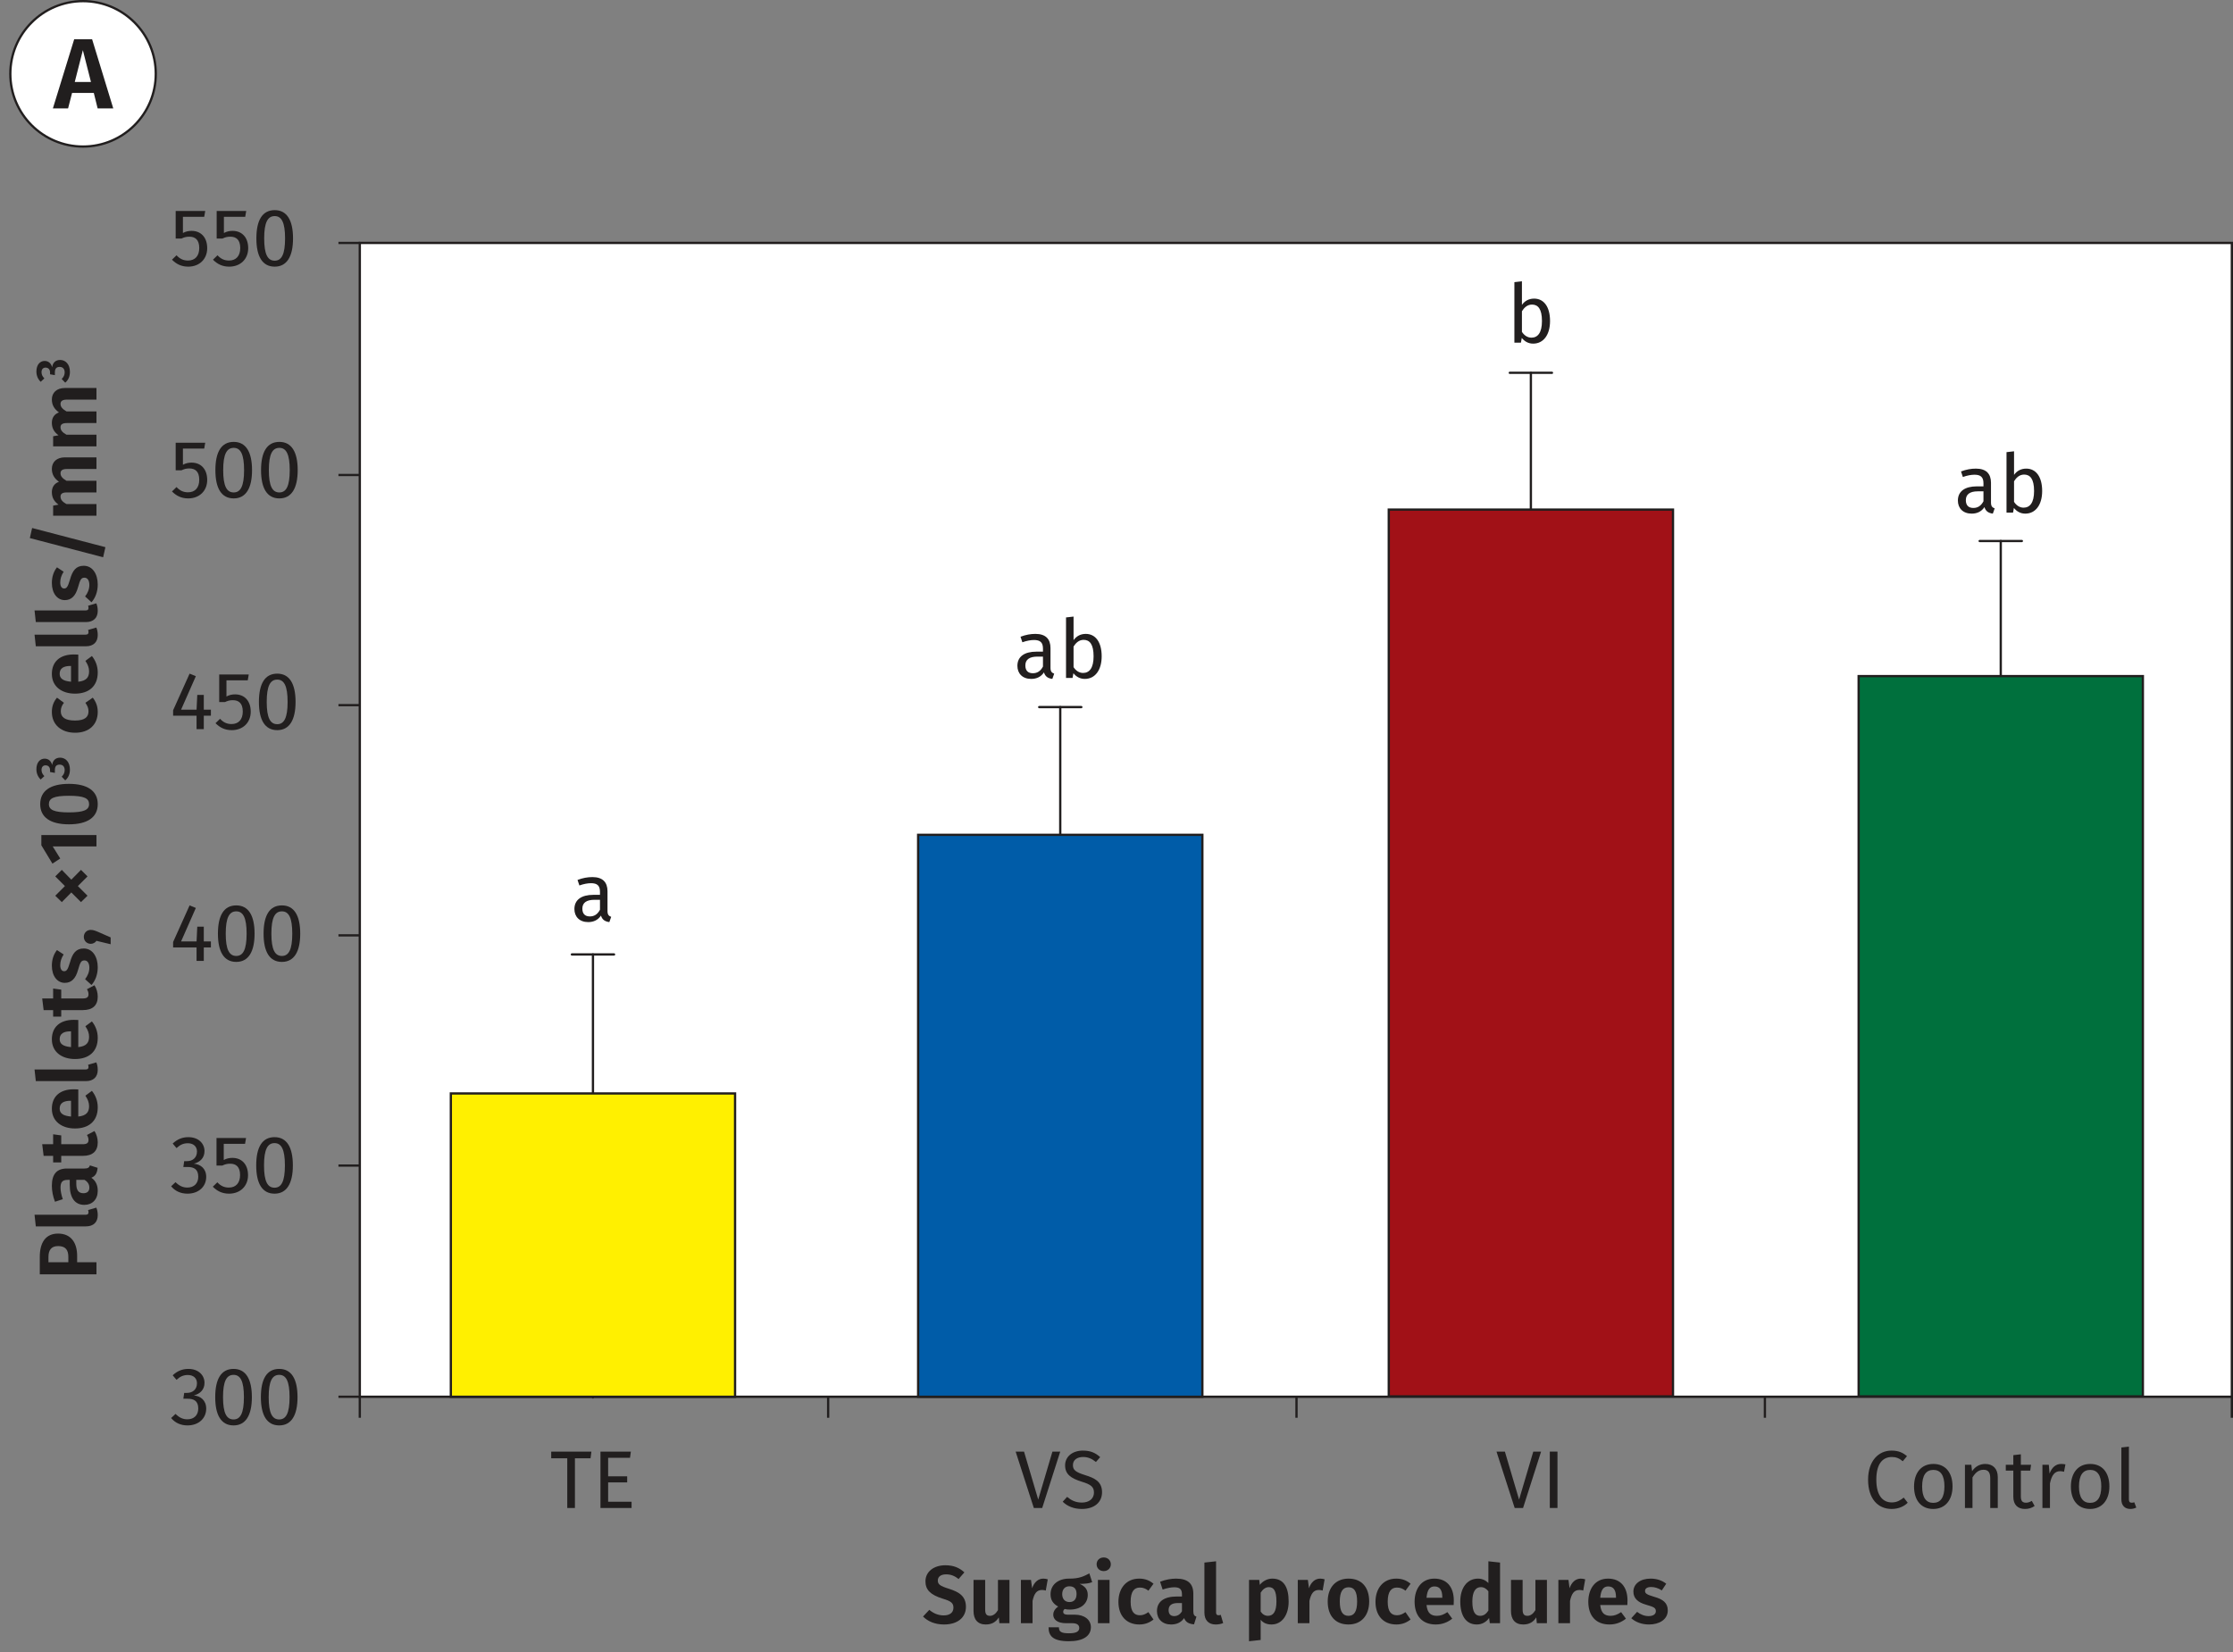 <?xml version="1.0" encoding="UTF-8" standalone="no"?>
<svg
   xmlns:dc="http://purl.org/dc/elements/1.1/"
   xmlns:cc="http://creativecommons.org/ns#"
   xmlns:rdf="http://www.w3.org/1999/02/22-rdf-syntax-ns#"
   xmlns:svg="http://www.w3.org/2000/svg"
   xmlns="http://www.w3.org/2000/svg"
   xmlns:xlink="http://www.w3.org/1999/xlink"
   width="245.633pt"
   height="181.786pt"
   viewBox="0 0 245.633 181.786"
   version="1.2"
   id="svg442">
  <rect x="0" y="0" width="245.633" height="181.786" fill="#808080" stroke="none"/>
  <defs
     id="defs169">
    <g
       id="g158">
      <symbol
         overflow="visible"
         id="glyph0-0">
        <path
           style="stroke:none;"
           d="M 4.891 -9.453 L 1.109 -9.453 L 1.109 3.156 L 4.891 3.156 Z M 4.406 -8.984 L 4.406 2.688 L 1.609 2.688 L 1.609 -8.984 Z M 2.922 -4.062 C 2.562 -4.062 2.078 -3.953 2.078 -3.703 C 2.078 -3.594 2.156 -3.5 2.297 -3.5 C 2.328 -3.5 2.359 -3.516 2.406 -3.531 C 2.562 -3.594 2.688 -3.625 2.875 -3.625 C 3.328 -3.625 3.422 -3.359 3.422 -3 C 3.422 -2.531 3.266 -2.344 2.609 -2.312 L 2.609 -1.562 C 2.609 -1.422 2.719 -1.344 2.828 -1.344 C 2.938 -1.344 3.062 -1.422 3.062 -1.562 L 3.062 -1.969 C 3.656 -2.047 3.922 -2.391 3.922 -3.031 C 3.922 -3.562 3.688 -4.062 2.922 -4.062 Z M 2.828 -1.078 C 2.656 -1.078 2.516 -0.938 2.516 -0.766 C 2.516 -0.578 2.656 -0.438 2.828 -0.438 C 3.016 -0.438 3.156 -0.578 3.156 -0.766 C 3.156 -0.938 3.016 -1.078 2.828 -1.078 Z M 2.828 -1.078 "
           id="path2" />
      </symbol>
      <symbol
         overflow="visible"
         id="glyph0-1">
        <path
           style="stroke:none;"
           d="M 3.891 -6.016 L 0.641 -6.016 L 0.641 -2.984 L 1.281 -2.984 C 1.578 -3.125 1.812 -3.188 2.141 -3.188 C 2.766 -3.188 3.234 -2.875 3.234 -1.938 C 3.234 -1.062 2.766 -0.562 2 -0.562 C 1.484 -0.562 1.094 -0.75 0.734 -1.141 L 0.234 -0.656 C 0.703 -0.188 1.25 0.109 2.016 0.109 C 3.266 0.109 4.109 -0.734 4.109 -1.922 C 4.109 -3.125 3.406 -3.828 2.391 -3.828 C 2.062 -3.828 1.75 -3.766 1.438 -3.594 L 1.438 -5.375 L 3.781 -5.375 Z M 3.891 -6.016 "
           id="path5" />
      </symbol>
      <symbol
         overflow="visible"
         id="glyph0-2">
        <path
           style="stroke:none;"
           d="M 2.516 -6.109 C 1.156 -6.109 0.5 -5 0.5 -3 C 0.5 -1.016 1.156 0.109 2.516 0.109 C 3.859 0.109 4.531 -1.016 4.531 -3 C 4.531 -5 3.859 -6.109 2.516 -6.109 Z M 2.516 -5.453 C 3.266 -5.453 3.656 -4.766 3.656 -3 C 3.656 -1.234 3.266 -0.547 2.516 -0.547 C 1.75 -0.547 1.359 -1.234 1.359 -3 C 1.359 -4.766 1.75 -5.453 2.516 -5.453 Z M 2.516 -5.453 "
           id="path8" />
      </symbol>
      <symbol
         overflow="visible"
         id="glyph0-3">
        <path
           style="stroke:none;"
           d="M 4.516 -2.141 L 3.734 -2.141 L 3.734 -3.766 L 3.016 -3.766 L 2.938 -2.141 L 1.234 -2.141 L 2.859 -5.828 L 2.172 -6.109 L 0.359 -2.078 L 0.359 -1.484 L 2.938 -1.484 L 2.938 0 L 3.734 0 L 3.734 -1.484 L 4.516 -1.484 Z M 4.516 -2.141 "
           id="path11" />
      </symbol>
      <symbol
         overflow="visible"
         id="glyph0-4">
        <path
           style="stroke:none;"
           d="M 2.031 -6.109 C 1.375 -6.109 0.812 -5.875 0.312 -5.406 L 0.734 -4.906 C 1.141 -5.281 1.5 -5.438 1.984 -5.438 C 2.578 -5.438 2.984 -5.094 2.984 -4.531 C 2.984 -3.828 2.484 -3.469 1.891 -3.469 L 1.578 -3.469 L 1.484 -2.828 L 1.938 -2.828 C 2.656 -2.828 3.125 -2.578 3.125 -1.75 C 3.125 -1.031 2.672 -0.562 1.922 -0.562 C 1.438 -0.562 1.031 -0.75 0.625 -1.156 L 0.141 -0.703 C 0.594 -0.156 1.219 0.109 1.938 0.109 C 3.188 0.109 4 -0.688 4 -1.734 C 4 -2.641 3.391 -3.125 2.641 -3.188 C 3.312 -3.359 3.812 -3.812 3.812 -4.578 C 3.812 -5.391 3.172 -6.109 2.031 -6.109 Z M 2.031 -6.109 "
           id="path14" />
      </symbol>
      <symbol
         overflow="visible"
         id="glyph0-5">
        <path
           style="stroke:none;"
           d="M 4.562 -6.203 L 0.141 -6.203 L 0.141 -5.469 L 1.906 -5.469 L 1.906 0 L 2.75 0 L 2.75 -5.469 L 4.469 -5.469 Z M 4.562 -6.203 "
           id="path17" />
      </symbol>
      <symbol
         overflow="visible"
         id="glyph0-6">
        <path
           style="stroke:none;"
           d="M 4.25 -6.203 L 0.906 -6.203 L 0.906 0 L 4.328 0 L 4.328 -0.688 L 1.75 -0.688 L 1.75 -2.812 L 3.844 -2.812 L 3.844 -3.484 L 1.75 -3.484 L 1.75 -5.516 L 4.156 -5.516 Z M 4.25 -6.203 "
           id="path20" />
      </symbol>
      <symbol
         overflow="visible"
         id="glyph0-7">
        <path
           style="stroke:none;"
           d="M 4.953 -6.203 L 4.094 -6.203 L 2.531 -0.922 L 0.969 -6.203 L 0.047 -6.203 L 2.047 0 L 2.969 0 Z M 4.953 -6.203 "
           id="path23" />
      </symbol>
      <symbol
         overflow="visible"
         id="glyph0-8">
        <path
           style="stroke:none;"
           d="M 2.438 -6.312 C 1.281 -6.312 0.484 -5.641 0.484 -4.688 C 0.484 -3.719 1.109 -3.266 2.312 -2.891 C 3.359 -2.578 3.656 -2.297 3.656 -1.703 C 3.656 -0.953 3.047 -0.594 2.328 -0.594 C 1.641 -0.594 1.156 -0.844 0.703 -1.219 L 0.219 -0.688 C 0.734 -0.188 1.438 0.109 2.328 0.109 C 3.719 0.109 4.547 -0.641 4.547 -1.734 C 4.547 -2.922 3.703 -3.297 2.703 -3.609 C 1.594 -3.953 1.344 -4.203 1.344 -4.719 C 1.344 -5.312 1.844 -5.609 2.469 -5.609 C 2.984 -5.609 3.406 -5.438 3.875 -5.062 L 4.344 -5.594 C 3.828 -6.062 3.281 -6.312 2.438 -6.312 Z M 2.438 -6.312 "
           id="path26" />
      </symbol>
      <symbol
         overflow="visible"
         id="glyph0-9">
        <path
           style="stroke:none;"
           d="M 1.75 -6.203 L 0.906 -6.203 L 0.906 0 L 1.75 0 Z M 1.75 -6.203 "
           id="path29" />
      </symbol>
      <symbol
         overflow="visible"
         id="glyph0-10">
        <path
           style="stroke:none;"
           d="M 3.062 -6.312 C 1.672 -6.312 0.5 -5.203 0.5 -3.109 C 0.5 -1.016 1.578 0.109 3.094 0.109 C 3.922 0.109 4.531 -0.234 4.859 -0.578 L 4.422 -1.141 C 4.078 -0.875 3.703 -0.609 3.109 -0.609 C 2.156 -0.609 1.406 -1.312 1.406 -3.109 C 1.406 -4.984 2.188 -5.609 3.125 -5.609 C 3.562 -5.609 3.938 -5.469 4.312 -5.141 L 4.781 -5.703 C 4.297 -6.094 3.859 -6.312 3.062 -6.312 Z M 3.062 -6.312 "
           id="path32" />
      </symbol>
      <symbol
         overflow="visible"
         id="glyph0-11">
        <path
           style="stroke:none;"
           d="M 2.641 -4.844 C 1.281 -4.844 0.516 -3.828 0.516 -2.359 C 0.516 -0.859 1.281 0.109 2.625 0.109 C 3.969 0.109 4.75 -0.906 4.75 -2.375 C 4.75 -3.875 3.984 -4.844 2.641 -4.844 Z M 2.641 -4.188 C 3.422 -4.188 3.859 -3.609 3.859 -2.375 C 3.859 -1.141 3.422 -0.562 2.625 -0.562 C 1.844 -0.562 1.406 -1.141 1.406 -2.359 C 1.406 -3.609 1.844 -4.188 2.641 -4.188 Z M 2.641 -4.188 "
           id="path35" />
      </symbol>
      <symbol
         overflow="visible"
         id="glyph0-12">
        <path
           style="stroke:none;"
           d="M 3.094 -4.844 C 2.469 -4.844 1.969 -4.531 1.641 -4.047 L 1.562 -4.75 L 0.859 -4.75 L 0.859 0 L 1.688 0 L 1.688 -3.359 C 2 -3.875 2.359 -4.203 2.891 -4.203 C 3.344 -4.203 3.641 -4 3.641 -3.281 L 3.641 0 L 4.469 0 L 4.469 -3.406 C 4.469 -4.297 3.953 -4.844 3.094 -4.844 Z M 3.094 -4.844 "
           id="path38" />
      </symbol>
      <symbol
         overflow="visible"
         id="glyph0-13">
        <path
           style="stroke:none;"
           d="M 2.938 -0.781 C 2.703 -0.641 2.516 -0.578 2.297 -0.578 C 1.891 -0.578 1.734 -0.797 1.734 -1.281 L 1.734 -4.109 L 2.766 -4.109 L 2.859 -4.75 L 1.734 -4.75 L 1.734 -5.906 L 0.906 -5.812 L 0.906 -4.75 L 0.078 -4.75 L 0.078 -4.109 L 0.906 -4.109 L 0.906 -1.234 C 0.906 -0.359 1.391 0.109 2.188 0.109 C 2.594 0.109 2.938 0 3.25 -0.219 Z M 2.938 -0.781 "
           id="path41" />
      </symbol>
      <symbol
         overflow="visible"
         id="glyph0-14">
        <path
           style="stroke:none;"
           d="M 2.922 -4.844 C 2.344 -4.844 1.906 -4.484 1.641 -3.781 L 1.562 -4.75 L 0.859 -4.75 L 0.859 0 L 1.688 0 L 1.688 -2.703 C 1.875 -3.625 2.219 -4.047 2.812 -4.047 C 2.984 -4.047 3.094 -4.016 3.234 -3.984 L 3.391 -4.797 C 3.234 -4.828 3.062 -4.844 2.922 -4.844 Z M 2.922 -4.844 "
           id="path44" />
      </symbol>
      <symbol
         overflow="visible"
         id="glyph0-15">
        <path
           style="stroke:none;"
           d="M 1.797 0.109 C 2.047 0.109 2.281 0.047 2.453 -0.047 L 2.234 -0.625 C 2.156 -0.594 2.047 -0.578 1.938 -0.578 C 1.719 -0.578 1.641 -0.703 1.641 -0.953 L 1.641 -6.75 L 0.812 -6.656 L 0.812 -0.938 C 0.812 -0.266 1.203 0.109 1.797 0.109 Z M 1.797 0.109 "
           id="path47" />
      </symbol>
      <symbol
         overflow="visible"
         id="glyph0-16">
        <path
           style="stroke:none;"
           d="M 4.047 -1.109 L 4.047 -3.281 C 4.047 -4.266 3.531 -4.844 2.391 -4.844 C 1.859 -4.844 1.328 -4.75 0.75 -4.531 L 0.953 -3.922 C 1.438 -4.094 1.875 -4.172 2.234 -4.172 C 2.891 -4.172 3.219 -3.922 3.219 -3.234 L 3.219 -2.891 L 2.5 -2.891 C 1.172 -2.891 0.406 -2.344 0.406 -1.328 C 0.406 -0.484 0.969 0.109 1.922 0.109 C 2.5 0.109 3 -0.109 3.328 -0.609 C 3.469 -0.141 3.781 0.047 4.25 0.109 L 4.453 -0.469 C 4.203 -0.562 4.047 -0.688 4.047 -1.109 Z M 2.109 -0.516 C 1.562 -0.516 1.281 -0.812 1.281 -1.375 C 1.281 -2.016 1.734 -2.344 2.594 -2.344 L 3.219 -2.344 L 3.219 -1.25 C 2.953 -0.75 2.594 -0.516 2.109 -0.516 Z M 2.109 -0.516 "
           id="path50" />
      </symbol>
      <symbol
         overflow="visible"
         id="glyph0-17">
        <path
           style="stroke:none;"
           d="M 3.031 -4.844 C 2.453 -4.844 2 -4.594 1.688 -4.156 L 1.688 -6.75 L 0.859 -6.656 L 0.859 0 L 1.578 0 L 1.672 -0.516 C 1.984 -0.125 2.406 0.109 2.922 0.109 C 4.078 0.109 4.781 -0.891 4.781 -2.375 C 4.781 -3.953 4.094 -4.844 3.031 -4.844 Z M 2.734 -0.547 C 2.297 -0.547 1.922 -0.812 1.688 -1.188 L 1.688 -3.453 C 1.922 -3.828 2.266 -4.188 2.797 -4.188 C 3.453 -4.188 3.891 -3.719 3.891 -2.375 C 3.891 -1.078 3.422 -0.547 2.734 -0.547 Z M 2.734 -0.547 "
           id="path53" />
      </symbol>
      <symbol
         overflow="visible"
         id="glyph1-0">
        <path
           style="stroke:none;"
           d="M -9.453 -4.891 L -9.453 -1.109 L 3.156 -1.109 L 3.156 -4.891 Z M -8.984 -4.406 L 2.688 -4.406 L 2.688 -1.609 L -8.984 -1.609 Z M -4.062 -2.922 C -4.062 -2.562 -3.953 -2.078 -3.703 -2.078 C -3.594 -2.078 -3.5 -2.156 -3.5 -2.297 C -3.5 -2.328 -3.516 -2.359 -3.531 -2.406 C -3.594 -2.562 -3.625 -2.688 -3.625 -2.875 C -3.625 -3.328 -3.359 -3.422 -3 -3.422 C -2.531 -3.422 -2.344 -3.266 -2.312 -2.609 L -1.562 -2.609 C -1.422 -2.609 -1.344 -2.719 -1.344 -2.828 C -1.344 -2.938 -1.422 -3.062 -1.562 -3.062 L -1.969 -3.062 C -2.047 -3.656 -2.391 -3.922 -3.031 -3.922 C -3.562 -3.922 -4.062 -3.688 -4.062 -2.922 Z M -1.078 -2.828 C -1.078 -2.656 -0.938 -2.516 -0.766 -2.516 C -0.578 -2.516 -0.438 -2.656 -0.438 -2.828 C -0.438 -3.016 -0.578 -3.156 -0.766 -3.156 C -0.938 -3.156 -1.078 -3.016 -1.078 -2.828 Z M -1.078 -2.828 "
           id="path56" />
      </symbol>
      <symbol
         overflow="visible"
         id="glyph1-1">
        <path
           style="stroke:none;"
           d="M -6.234 -2.578 L -6.234 -0.656 L 0 -0.656 L 0 -1.984 L -2.125 -1.984 L -2.125 -2.688 C -2.125 -4.109 -2.781 -5.141 -4.219 -5.141 C -5.578 -5.141 -6.234 -4.172 -6.234 -2.578 Z M -3.094 -2.578 L -3.094 -1.984 L -5.281 -1.984 L -5.281 -2.562 C -5.281 -3.344 -4.953 -3.766 -4.219 -3.766 C -3.375 -3.766 -3.094 -3.312 -3.094 -2.578 Z M -3.094 -2.578 "
           id="path59" />
      </symbol>
      <symbol
         overflow="visible"
         id="glyph1-2">
        <path
           style="stroke:none;"
           d="M 0.141 -1.812 C 0.141 -2.141 0.078 -2.438 -0.016 -2.641 L -0.922 -2.375 C -0.891 -2.297 -0.875 -2.219 -0.875 -2.125 C -0.875 -1.938 -0.984 -1.859 -1.188 -1.859 L -6.812 -1.859 L -6.672 -0.578 L -1.156 -0.578 C -0.328 -0.578 0.141 -1.047 0.141 -1.812 Z M 0.141 -1.812 "
           id="path62" />
      </symbol>
      <symbol
         overflow="visible"
         id="glyph1-3">
        <path
           style="stroke:none;"
           d="M -1.328 -4.281 L -3.25 -4.281 C -4.328 -4.281 -4.906 -3.703 -4.906 -2.391 C -4.906 -1.844 -4.797 -1.219 -4.562 -0.625 L -3.703 -0.906 C -3.875 -1.391 -3.953 -1.859 -3.953 -2.172 C -3.953 -2.766 -3.766 -3.031 -3.172 -3.031 L -2.938 -3.031 L -2.938 -2.469 C -2.938 -1.062 -2.375 -0.281 -1.328 -0.281 C -0.469 -0.281 0.141 -0.875 0.141 -1.828 C 0.141 -2.391 -0.047 -2.922 -0.562 -3.266 C -0.094 -3.453 0.078 -3.812 0.125 -4.359 L -0.719 -4.625 C -0.797 -4.391 -0.938 -4.281 -1.328 -4.281 Z M -0.781 -2.172 C -0.781 -1.781 -1.016 -1.562 -1.438 -1.562 C -1.969 -1.562 -2.219 -1.906 -2.219 -2.594 L -2.219 -3.031 L -1.312 -3.031 C -0.969 -2.828 -0.781 -2.547 -0.781 -2.172 Z M -0.781 -2.172 "
           id="path65" />
      </symbol>
      <symbol
         overflow="visible"
         id="glyph1-4">
        <path
           style="stroke:none;"
           d="M -1.047 -3.047 C -0.922 -2.844 -0.875 -2.672 -0.875 -2.5 C -0.875 -2.172 -1.047 -2.031 -1.516 -2.031 L -3.875 -2.031 L -3.875 -3 L -4.766 -3.125 L -4.766 -2.031 L -5.969 -2.031 L -5.812 -0.75 L -4.766 -0.75 L -4.766 -0.031 L -3.875 -0.031 L -3.875 -0.75 L -1.5 -0.75 C -0.438 -0.75 0.141 -1.25 0.141 -2.234 C 0.141 -2.656 0.016 -3.125 -0.219 -3.484 Z M -1.047 -3.047 "
           id="path68" />
      </symbol>
      <symbol
         overflow="visible"
         id="glyph1-5">
        <path
           style="stroke:none;"
           d="M -2.5 -4.656 C -4.016 -4.656 -4.906 -3.859 -4.906 -2.516 C -4.906 -1.109 -3.797 -0.344 -2.359 -0.344 C -0.859 -0.344 0.141 -1.141 0.141 -2.672 C 0.141 -3.422 -0.125 -4.016 -0.5 -4.484 L -1.219 -3.953 C -0.938 -3.531 -0.812 -3.188 -0.812 -2.797 C -0.812 -2.172 -1.078 -1.75 -2 -1.656 L -2 -4.641 C -2.141 -4.641 -2.328 -4.656 -2.5 -4.656 Z M -2.797 -3.391 L -2.797 -1.656 C -3.703 -1.734 -4.047 -2.031 -4.047 -2.531 C -4.047 -3.156 -3.578 -3.391 -2.859 -3.391 Z M -2.797 -3.391 "
           id="path71" />
      </symbol>
      <symbol
         overflow="visible"
         id="glyph1-6">
        <path
           style="stroke:none;"
           d="M -4.906 -2.219 C -4.906 -1.062 -4.297 -0.328 -3.484 -0.328 C -2.766 -0.328 -2.297 -0.781 -2.031 -1.734 C -1.781 -2.625 -1.672 -2.797 -1.312 -2.797 C -0.984 -2.797 -0.781 -2.484 -0.781 -2 C -0.781 -1.531 -0.969 -1.094 -1.25 -0.734 L -0.547 -0.094 C -0.141 -0.547 0.141 -1.219 0.141 -2.047 C 0.141 -3.172 -0.406 -4.109 -1.406 -4.109 C -2.25 -4.109 -2.641 -3.562 -2.906 -2.609 C -3.156 -1.766 -3.281 -1.609 -3.562 -1.609 C -3.812 -1.609 -3.984 -1.844 -3.984 -2.266 C -3.984 -2.688 -3.859 -3.062 -3.609 -3.453 L -4.344 -3.938 C -4.703 -3.484 -4.906 -2.906 -4.906 -2.219 Z M -4.906 -2.219 "
           id="path74" />
      </symbol>
      <symbol
         overflow="visible"
         id="glyph1-7">
        <path
           style="stroke:none;"
           d="M -1.391 -1.078 C -1.391 -0.641 -1.062 -0.312 -0.625 -0.312 C -0.375 -0.312 -0.141 -0.438 0 -0.641 L 1.562 -0.266 L 1.562 -1.016 L 0.25 -1.594 C -0.141 -1.766 -0.375 -1.844 -0.625 -1.844 C -1.062 -1.844 -1.391 -1.516 -1.391 -1.078 Z M -1.391 -1.078 "
           id="path77" />
      </symbol>
      <symbol
         overflow="visible"
         id="glyph1-8">
        <path
           style="stroke:none;"
           d=""
           id="path80" />
      </symbol>
      <symbol
         overflow="visible"
         id="glyph1-9">
        <path
           style="stroke:none;"
           d="M -4.531 -3.375 L -3.469 -2.312 L -4.531 -1.25 L -3.812 -0.547 L -2.766 -1.609 L -1.703 -0.547 L -0.984 -1.25 L -2.047 -2.312 L -0.984 -3.375 L -1.703 -4.094 L -2.766 -3.016 L -3.812 -4.094 Z M -4.531 -3.375 "
           id="path83" />
      </symbol>
      <symbol
         overflow="visible"
         id="glyph1-10">
        <path
           style="stroke:none;"
           d="M -6.062 -3.297 L -6.062 -2.172 L -4.844 -0.156 L -3.984 -0.719 L -4.812 -2.047 L 0 -2.047 L 0 -3.297 Z M -6.062 -3.297 "
           id="path86" />
      </symbol>
      <symbol
         overflow="visible"
         id="glyph1-11">
        <path
           style="stroke:none;"
           d="M -6.188 -2.594 C -6.188 -1.141 -5.062 -0.375 -3.031 -0.375 C -1 -0.375 0.141 -1.141 0.141 -2.594 C 0.141 -4.062 -1 -4.828 -3.031 -4.828 C -5.062 -4.828 -6.188 -4.062 -6.188 -2.594 Z M -5.234 -2.594 C -5.234 -3.234 -4.703 -3.516 -3.031 -3.516 C -1.344 -3.516 -0.812 -3.234 -0.812 -2.594 C -0.812 -1.969 -1.375 -1.688 -3.031 -1.688 C -4.672 -1.688 -5.234 -1.969 -5.234 -2.594 Z M -5.234 -2.594 "
           id="path89" />
      </symbol>
      <symbol
         overflow="visible"
         id="glyph1-12">
        <path
           style="stroke:none;"
           d="M -4.906 -2.625 C -4.906 -1.219 -3.859 -0.344 -2.344 -0.344 C -0.828 -0.344 0.141 -1.219 0.141 -2.641 C 0.141 -3.266 -0.062 -3.766 -0.406 -4.203 L -1.219 -3.641 C -0.984 -3.297 -0.875 -3.047 -0.875 -2.703 C -0.875 -2.094 -1.25 -1.688 -2.359 -1.688 C -3.469 -1.688 -3.922 -2.062 -3.922 -2.703 C -3.922 -3.062 -3.812 -3.344 -3.578 -3.641 L -4.344 -4.203 C -4.719 -3.75 -4.906 -3.266 -4.906 -2.625 Z M -4.906 -2.625 "
           id="path92" />
      </symbol>
      <symbol
         overflow="visible"
         id="glyph1-13">
        <path
           style="stroke:none;"
           d="M -7.328 -2.844 L 0.734 -0.734 L 0.984 -1.844 L -7.078 -3.953 Z M -7.328 -2.844 "
           id="path95" />
      </symbol>
      <symbol
         overflow="visible"
         id="glyph1-14">
        <path
           style="stroke:none;"
           d="M -4.906 -5.781 C -4.906 -5.172 -4.641 -4.734 -4.125 -4.359 C -4.641 -4.172 -4.906 -3.766 -4.906 -3.219 C -4.906 -2.625 -4.656 -2.188 -4.172 -1.844 L -4.766 -1.734 L -4.766 -0.625 L 0 -0.625 L 0 -1.906 L -3.297 -1.906 C -3.719 -2.141 -3.953 -2.375 -3.953 -2.734 C -3.953 -2.984 -3.812 -3.188 -3.266 -3.188 L 0 -3.188 L 0 -4.469 L -3.297 -4.469 C -3.719 -4.719 -3.953 -4.953 -3.953 -5.297 C -3.953 -5.547 -3.812 -5.766 -3.266 -5.766 L 0 -5.766 L 0 -7.047 L -3.469 -7.047 C -4.375 -7.047 -4.906 -6.531 -4.906 -5.781 Z M -4.906 -5.781 "
           id="path98" />
      </symbol>
      <symbol
         overflow="visible"
         id="glyph2-0">
        <path
           style="stroke:none;"
           d="M -5.516 -2.844 L -5.516 -0.641 L 1.844 -0.641 L 1.844 -2.844 Z M -5.234 -2.562 L 1.562 -2.562 L 1.562 -0.938 L -5.234 -0.938 Z M -2.375 -1.703 C -2.375 -1.5 -2.312 -1.219 -2.156 -1.219 C -2.094 -1.219 -2.047 -1.266 -2.047 -1.344 C -2.047 -1.359 -2.047 -1.375 -2.062 -1.406 C -2.094 -1.5 -2.109 -1.562 -2.109 -1.688 C -2.109 -1.938 -1.953 -2 -1.75 -2 C -1.469 -2 -1.375 -1.906 -1.344 -1.516 L -0.906 -1.516 C -0.828 -1.516 -0.781 -1.578 -0.781 -1.656 C -0.781 -1.719 -0.828 -1.781 -0.906 -1.781 L -1.141 -1.781 C -1.203 -2.141 -1.391 -2.281 -1.766 -2.281 C -2.078 -2.281 -2.375 -2.156 -2.375 -1.703 Z M -0.625 -1.656 C -0.625 -1.547 -0.547 -1.469 -0.453 -1.469 C -0.344 -1.469 -0.25 -1.547 -0.25 -1.656 C -0.25 -1.766 -0.344 -1.844 -0.453 -1.844 C -0.547 -1.844 -0.625 -1.766 -0.625 -1.656 Z M -0.625 -1.656 "
           id="path101" />
      </symbol>
      <symbol
         overflow="visible"
         id="glyph2-1">
        <path
           style="stroke:none;"
           d="M -3.609 -1.234 C -3.609 -0.781 -3.453 -0.406 -3.141 -0.094 L -2.734 -0.469 C -2.938 -0.672 -3.047 -0.891 -3.047 -1.156 C -3.047 -1.469 -2.875 -1.656 -2.609 -1.656 C -2.281 -1.656 -2.109 -1.438 -2.109 -1.125 L -2.109 -0.922 L -1.578 -0.828 L -1.578 -1.125 C -1.578 -1.516 -1.438 -1.734 -1.047 -1.734 C -0.703 -1.734 -0.5 -1.5 -0.5 -1.141 C -0.5 -0.859 -0.594 -0.641 -0.828 -0.406 L -0.438 0 C -0.109 -0.281 0.078 -0.672 0.078 -1.188 C 0.078 -2.031 -0.406 -2.5 -1 -2.5 C -1.562 -2.5 -1.828 -2.125 -1.875 -1.688 C -1.984 -2.109 -2.266 -2.391 -2.703 -2.391 C -3.203 -2.391 -3.609 -1.984 -3.609 -1.234 Z M -3.609 -1.234 "
           id="path104" />
      </symbol>
      <symbol
         overflow="visible"
         id="glyph3-0">
        <path
           style="stroke:none;"
           d="M 4.891 -9.453 L 1.109 -9.453 L 1.109 3.156 L 4.891 3.156 Z M 4.406 -8.984 L 4.406 2.688 L 1.609 2.688 L 1.609 -8.984 Z M 2.922 -4.062 C 2.562 -4.062 2.078 -3.953 2.078 -3.703 C 2.078 -3.594 2.156 -3.5 2.297 -3.5 C 2.328 -3.5 2.359 -3.516 2.406 -3.531 C 2.562 -3.594 2.688 -3.625 2.875 -3.625 C 3.328 -3.625 3.422 -3.359 3.422 -3 C 3.422 -2.531 3.266 -2.344 2.609 -2.312 L 2.609 -1.562 C 2.609 -1.422 2.719 -1.344 2.828 -1.344 C 2.938 -1.344 3.062 -1.422 3.062 -1.562 L 3.062 -1.969 C 3.656 -2.047 3.922 -2.391 3.922 -3.031 C 3.922 -3.562 3.688 -4.062 2.922 -4.062 Z M 2.828 -1.078 C 2.656 -1.078 2.516 -0.938 2.516 -0.766 C 2.516 -0.578 2.656 -0.438 2.828 -0.438 C 3.016 -0.438 3.156 -0.578 3.156 -0.766 C 3.156 -0.938 3.016 -1.078 2.828 -1.078 Z M 2.828 -1.078 "
           id="path107" />
      </symbol>
      <symbol
         overflow="visible"
         id="glyph3-1">
        <path
           style="stroke:none;"
           d="M 2.562 -6.375 C 1.297 -6.375 0.375 -5.672 0.375 -4.609 C 0.375 -3.672 0.922 -3.125 2.266 -2.703 C 3.219 -2.422 3.453 -2.203 3.453 -1.703 C 3.453 -1.156 3.031 -0.859 2.391 -0.859 C 1.75 -0.859 1.25 -1.094 0.797 -1.469 L 0.109 -0.734 C 0.625 -0.219 1.391 0.141 2.422 0.141 C 3.938 0.141 4.828 -0.656 4.828 -1.797 C 4.828 -2.953 4.109 -3.422 2.984 -3.781 C 1.969 -4.094 1.734 -4.281 1.734 -4.703 C 1.734 -5.141 2.109 -5.375 2.641 -5.375 C 3.156 -5.375 3.578 -5.219 4.016 -4.859 L 4.656 -5.594 C 4.109 -6.094 3.484 -6.375 2.562 -6.375 Z M 2.562 -6.375 "
           id="path110" />
      </symbol>
      <symbol
         overflow="visible"
         id="glyph3-2">
        <path
           style="stroke:none;"
           d="M 4.531 -4.766 L 3.266 -4.766 L 3.266 -1.438 C 3.031 -1.047 2.734 -0.812 2.391 -0.812 C 2.031 -0.812 1.859 -0.984 1.859 -1.5 L 1.859 -4.766 L 0.578 -4.766 L 0.578 -1.344 C 0.578 -0.422 1.031 0.141 1.922 0.141 C 2.562 0.141 3.031 -0.109 3.359 -0.641 L 3.422 0 L 4.531 0 Z M 4.531 -4.766 "
           id="path113" />
      </symbol>
      <symbol
         overflow="visible"
         id="glyph3-3">
        <path
           style="stroke:none;"
           d="M 3.094 -4.906 C 2.531 -4.906 2.078 -4.516 1.859 -3.844 L 1.734 -4.766 L 0.625 -4.766 L 0.625 0 L 1.906 0 L 1.906 -2.453 C 2.078 -3.234 2.344 -3.656 2.938 -3.656 C 3.094 -3.656 3.219 -3.641 3.359 -3.594 L 3.578 -4.828 C 3.406 -4.875 3.266 -4.906 3.094 -4.906 Z M 3.094 -4.906 "
           id="path116" />
      </symbol>
      <symbol
         overflow="visible"
         id="glyph3-4">
        <path
           style="stroke:none;"
           d="M 4.578 -5.484 C 4 -5.172 3.453 -4.891 2.344 -4.906 C 1.156 -4.906 0.312 -4.234 0.312 -3.188 C 0.312 -2.578 0.562 -2.156 1.156 -1.828 C 0.812 -1.609 0.609 -1.281 0.609 -0.938 C 0.609 -0.438 1.016 0 2.016 0 L 2.719 0 C 3.219 0 3.469 0.203 3.469 0.516 C 3.469 0.859 3.234 1.109 2.344 1.109 C 1.438 1.109 1.234 0.906 1.234 0.453 L 0.094 0.453 C 0.094 1.406 0.578 1.984 2.328 1.984 C 3.922 1.984 4.75 1.391 4.75 0.438 C 4.75 -0.359 4.062 -0.938 2.984 -0.938 L 2.25 -0.938 C 1.781 -0.938 1.703 -1.094 1.703 -1.25 C 1.703 -1.375 1.766 -1.5 1.875 -1.562 C 2.047 -1.516 2.234 -1.5 2.438 -1.5 C 3.656 -1.5 4.406 -2.172 4.406 -3.109 C 4.406 -3.703 4.109 -4.062 3.516 -4.328 C 4.094 -4.328 4.547 -4.375 4.891 -4.516 Z M 2.375 -4.062 C 2.906 -4.062 3.172 -3.781 3.172 -3.219 C 3.172 -2.641 2.891 -2.328 2.391 -2.328 C 1.906 -2.328 1.594 -2.656 1.594 -3.203 C 1.594 -3.719 1.891 -4.062 2.375 -4.062 Z M 2.375 -4.062 "
           id="path119" />
      </symbol>
      <symbol
         overflow="visible"
         id="glyph3-5">
        <path
           style="stroke:none;"
           d="M 1.266 -7.234 C 0.797 -7.234 0.484 -6.906 0.484 -6.484 C 0.484 -6.062 0.797 -5.734 1.266 -5.734 C 1.719 -5.734 2.047 -6.062 2.047 -6.484 C 2.047 -6.906 1.719 -7.234 1.266 -7.234 Z M 1.906 -4.766 L 0.625 -4.766 L 0.625 0 L 1.906 0 Z M 1.906 -4.766 "
           id="path122" />
      </symbol>
      <symbol
         overflow="visible"
         id="glyph3-6">
        <path
           style="stroke:none;"
           d="M 2.625 -4.906 C 1.219 -4.906 0.344 -3.859 0.344 -2.344 C 0.344 -0.828 1.219 0.141 2.641 0.141 C 3.266 0.141 3.766 -0.062 4.203 -0.406 L 3.641 -1.219 C 3.297 -0.984 3.047 -0.875 2.703 -0.875 C 2.094 -0.875 1.688 -1.25 1.688 -2.359 C 1.688 -3.469 2.062 -3.922 2.703 -3.922 C 3.062 -3.922 3.344 -3.812 3.641 -3.578 L 4.203 -4.344 C 3.75 -4.719 3.266 -4.906 2.625 -4.906 Z M 2.625 -4.906 "
           id="path125" />
      </symbol>
      <symbol
         overflow="visible"
         id="glyph3-7">
        <path
           style="stroke:none;"
           d="M 4.281 -1.328 L 4.281 -3.25 C 4.281 -4.328 3.703 -4.906 2.391 -4.906 C 1.844 -4.906 1.219 -4.797 0.625 -4.562 L 0.906 -3.703 C 1.391 -3.875 1.859 -3.953 2.172 -3.953 C 2.766 -3.953 3.031 -3.766 3.031 -3.172 L 3.031 -2.938 L 2.469 -2.938 C 1.062 -2.938 0.281 -2.375 0.281 -1.328 C 0.281 -0.469 0.875 0.141 1.828 0.141 C 2.391 0.141 2.922 -0.047 3.266 -0.562 C 3.453 -0.094 3.812 0.078 4.359 0.125 L 4.625 -0.719 C 4.391 -0.797 4.281 -0.938 4.281 -1.328 Z M 2.172 -0.781 C 1.781 -0.781 1.562 -1.016 1.562 -1.438 C 1.562 -1.969 1.906 -2.219 2.594 -2.219 L 3.031 -2.219 L 3.031 -1.312 C 2.828 -0.969 2.547 -0.781 2.172 -0.781 Z M 2.172 -0.781 "
           id="path128" />
      </symbol>
      <symbol
         overflow="visible"
         id="glyph3-8">
        <path
           style="stroke:none;"
           d="M 1.812 0.141 C 2.141 0.141 2.438 0.078 2.641 -0.016 L 2.375 -0.922 C 2.297 -0.891 2.219 -0.875 2.125 -0.875 C 1.938 -0.875 1.859 -0.984 1.859 -1.188 L 1.859 -6.812 L 0.578 -6.672 L 0.578 -1.156 C 0.578 -0.328 1.047 0.141 1.812 0.141 Z M 1.812 0.141 "
           id="path131" />
      </symbol>
      <symbol
         overflow="visible"
         id="glyph3-9">
        <path
           style="stroke:none;"
           d=""
           id="path134" />
      </symbol>
      <symbol
         overflow="visible"
         id="glyph3-10">
        <path
           style="stroke:none;"
           d="M 3.188 -4.906 C 2.719 -4.906 2.203 -4.703 1.812 -4.219 L 1.75 -4.766 L 0.625 -4.766 L 0.625 1.984 L 1.906 1.844 L 1.906 -0.375 C 2.203 -0.016 2.609 0.141 3.094 0.141 C 4.281 0.141 4.984 -0.938 4.984 -2.391 C 4.984 -3.938 4.453 -4.906 3.188 -4.906 Z M 2.703 -0.812 C 2.391 -0.812 2.109 -0.969 1.906 -1.281 L 1.906 -3.359 C 2.125 -3.719 2.438 -3.969 2.797 -3.969 C 3.344 -3.969 3.641 -3.578 3.641 -2.391 C 3.641 -1.266 3.297 -0.812 2.703 -0.812 Z M 2.703 -0.812 "
           id="path137" />
      </symbol>
      <symbol
         overflow="visible"
         id="glyph3-11">
        <path
           style="stroke:none;"
           d="M 2.641 -4.906 C 1.203 -4.906 0.344 -3.906 0.344 -2.391 C 0.344 -0.797 1.203 0.141 2.625 0.141 C 4.062 0.141 4.906 -0.875 4.906 -2.391 C 4.906 -3.969 4.062 -4.906 2.641 -4.906 Z M 2.641 -3.953 C 3.266 -3.953 3.578 -3.484 3.578 -2.391 C 3.578 -1.297 3.266 -0.812 2.625 -0.812 C 2 -0.812 1.672 -1.281 1.672 -2.391 C 1.672 -3.469 2 -3.953 2.641 -3.953 Z M 2.641 -3.953 "
           id="path140" />
      </symbol>
      <symbol
         overflow="visible"
         id="glyph3-12">
        <path
           style="stroke:none;"
           d="M 4.656 -2.5 C 4.656 -4.016 3.859 -4.906 2.516 -4.906 C 1.109 -4.906 0.344 -3.797 0.344 -2.359 C 0.344 -0.859 1.141 0.141 2.672 0.141 C 3.422 0.141 4.016 -0.125 4.484 -0.5 L 3.953 -1.219 C 3.531 -0.938 3.188 -0.812 2.797 -0.812 C 2.172 -0.812 1.75 -1.078 1.656 -2 L 4.641 -2 C 4.641 -2.141 4.656 -2.328 4.656 -2.5 Z M 3.391 -2.797 L 1.656 -2.797 C 1.734 -3.703 2.031 -4.047 2.531 -4.047 C 3.156 -4.047 3.391 -3.578 3.391 -2.859 Z M 3.391 -2.797 "
           id="path143" />
      </symbol>
      <symbol
         overflow="visible"
         id="glyph3-13">
        <path
           style="stroke:none;"
           d="M 3.484 -6.812 L 3.484 -4.422 C 3.188 -4.719 2.797 -4.906 2.344 -4.906 C 1.125 -4.906 0.391 -3.859 0.391 -2.391 C 0.391 -0.859 1 0.141 2.203 0.141 C 2.828 0.141 3.281 -0.172 3.562 -0.578 L 3.641 0 L 4.766 0 L 4.766 -6.672 Z M 2.578 -0.812 C 2.062 -0.812 1.719 -1.188 1.719 -2.391 C 1.719 -3.5 2.094 -3.969 2.656 -3.969 C 3 -3.969 3.25 -3.797 3.484 -3.516 L 3.484 -1.391 C 3.234 -1.016 2.969 -0.812 2.578 -0.812 Z M 2.578 -0.812 "
           id="path146" />
      </symbol>
      <symbol
         overflow="visible"
         id="glyph3-14">
        <path
           style="stroke:none;"
           d="M 2.219 -4.906 C 1.062 -4.906 0.328 -4.297 0.328 -3.484 C 0.328 -2.766 0.781 -2.297 1.734 -2.031 C 2.625 -1.781 2.797 -1.672 2.797 -1.312 C 2.797 -0.984 2.484 -0.781 2 -0.781 C 1.531 -0.781 1.094 -0.969 0.734 -1.25 L 0.094 -0.547 C 0.547 -0.141 1.219 0.141 2.047 0.141 C 3.172 0.141 4.109 -0.406 4.109 -1.406 C 4.109 -2.25 3.562 -2.641 2.609 -2.906 C 1.766 -3.156 1.609 -3.281 1.609 -3.562 C 1.609 -3.812 1.844 -3.984 2.266 -3.984 C 2.688 -3.984 3.062 -3.859 3.453 -3.609 L 3.938 -4.344 C 3.484 -4.703 2.906 -4.906 2.219 -4.906 Z M 2.219 -4.906 "
           id="path149" />
      </symbol>
      <symbol
         overflow="visible"
         id="glyph4-0">
        <path
           style="stroke:none;"
           d="M 5.969 -11.547 L 1.359 -11.547 L 1.359 3.844 L 5.969 3.844 Z M 5.375 -10.984 L 5.375 3.281 L 1.953 3.281 L 1.953 -10.984 Z M 3.562 -4.969 C 3.141 -4.969 2.547 -4.828 2.547 -4.531 C 2.547 -4.391 2.641 -4.281 2.812 -4.281 C 2.844 -4.281 2.891 -4.297 2.953 -4.312 C 3.141 -4.406 3.281 -4.438 3.516 -4.438 C 4.062 -4.438 4.188 -4.109 4.188 -3.672 C 4.188 -3.094 3.984 -2.875 3.188 -2.828 L 3.188 -1.906 C 3.188 -1.734 3.328 -1.641 3.469 -1.641 C 3.594 -1.641 3.734 -1.734 3.734 -1.906 L 3.734 -2.391 C 4.484 -2.516 4.781 -2.922 4.781 -3.703 C 4.781 -4.359 4.516 -4.969 3.562 -4.969 Z M 3.469 -1.312 C 3.25 -1.312 3.078 -1.156 3.078 -0.938 C 3.078 -0.703 3.25 -0.531 3.469 -0.531 C 3.688 -0.531 3.844 -0.703 3.844 -0.938 C 3.844 -1.156 3.688 -1.312 3.469 -1.312 Z M 3.469 -1.312 "
           id="path152" />
      </symbol>
      <symbol
         overflow="visible"
         id="glyph4-1">
        <path
           style="stroke:none;"
           d="M 4.828 0 L 6.547 0 L 4.219 -7.609 L 2.25 -7.609 L -0.094 0 L 1.578 0 L 2.016 -1.703 L 4.406 -1.703 Z M 2.312 -2.906 L 3.203 -6.406 L 4.094 -2.906 Z M 2.312 -2.906 "
           id="path155" />
      </symbol>
    </g>
    <clipPath
       id="clip1">
      <path
         d="M 39 26 L 245.633 26 L 245.633 154 L 39 154 Z M 39 26 "
         id="path160" />
    </clipPath>
    <clipPath
       id="clip2">
      <path
         d="M 39 26 L 245.633 26 L 245.633 154 L 39 154 Z M 39 26 "
         id="path163" />
    </clipPath>
    <clipPath
       id="clip3">
      <path
         d="M 245 153 L 245.633 153 L 245.633 157 L 245 157 Z M 245 153 "
         id="path166" />
    </clipPath>
  </defs>
  <g
     id="surface1">
    <g
       clip-path="url(#clip1)"
       clip-rule="nonzero"
       id="g173">
      <path
         style="fill:#ffffff;fill-opacity:1;fill-rule:nonzero;stroke:none"
         d="M 39.578,153.684 H 245.508 V 26.73 H 39.578 Z m 0,0"
         id="path171" />
    </g>
    <path
       style="fill:none;stroke:#211e1e;stroke-width:0.25;stroke-linecap:round;stroke-linejoin:round;stroke-miterlimit:10;stroke-opacity:1"
       d="M -0.001,-8.75e-4 V 75.745"
       transform="matrix(1,0,0,-1,116.63,153.546)"
       id="path175" />
    <path
       style="fill:none;stroke:#211e1e;stroke-width:0.25;stroke-linecap:round;stroke-linejoin:round;stroke-miterlimit:10;stroke-opacity:1"
       d="M -5.625e-4,0.001 V 112.579"
       transform="matrix(1,0,0,-1,168.399,153.599)"
       id="path177" />
    <path
       style="fill:none;stroke:#211e1e;stroke-width:0.25;stroke-linecap:round;stroke-linejoin:round;stroke-miterlimit:10;stroke-opacity:1"
       d="M 9.375e-4,6.25e-5 V 94.059"
       transform="matrix(1,0,0,-1,220.085,153.586)"
       id="path179" />
    <path
       style="fill:none;stroke:#211e1e;stroke-width:0.25;stroke-linecap:round;stroke-linejoin:round;stroke-miterlimit:10;stroke-opacity:1"
       d="M -4.375e-4,0.001 V 48.743"
       transform="matrix(1,0,0,-1,65.227,153.759)"
       id="path181" />
    <path
       style="fill:none;stroke:#211e1e;stroke-width:0.25;stroke-linecap:butt;stroke-linejoin:miter;stroke-miterlimit:10;stroke-opacity:1"
       d="M 1.875e-4,-5.9375e-4 H -2.387"
       transform="matrix(1,0,0,-1,39.617,153.683)"
       id="path183" />
    <path
       style="fill:none;stroke:#211e1e;stroke-width:0.25;stroke-linecap:butt;stroke-linejoin:round;stroke-miterlimit:10;stroke-opacity:1"
       d="M 1.875e-4,0.002 H -2.387"
       transform="matrix(1,0,0,-1,39.617,128.248)"
       id="path185" />
    <path
       style="fill:none;stroke:#211e1e;stroke-width:0.25;stroke-linecap:butt;stroke-linejoin:round;stroke-miterlimit:10;stroke-opacity:1"
       d="M 1.875e-4,3.125e-5 H -2.387"
       transform="matrix(1,0,0,-1,39.617,102.918)"
       id="path187" />
    <path
       style="fill:none;stroke:#211e1e;stroke-width:0.25;stroke-linecap:butt;stroke-linejoin:round;stroke-miterlimit:10;stroke-opacity:1"
       d="M 1.875e-4,-8.4375e-4 H -2.387"
       transform="matrix(1,0,0,-1,39.617,77.589)"
       id="path189" />
    <path
       style="fill:none;stroke:#211e1e;stroke-width:0.25;stroke-linecap:butt;stroke-linejoin:round;stroke-miterlimit:10;stroke-opacity:1"
       d="M 1.875e-4,-0.002 H -2.387"
       transform="matrix(1,0,0,-1,39.617,52.26)"
       id="path191" />
    <path
       style="fill:none;stroke:#211e1e;stroke-width:0.25;stroke-linecap:butt;stroke-linejoin:round;stroke-miterlimit:10;stroke-opacity:1"
       d="M 1.875e-4,0.002 H -2.387"
       transform="matrix(1,0,0,-1,39.617,26.732)"
       id="path193" />
    <g
       clip-path="url(#clip2)"
       clip-rule="nonzero"
       id="g197">
      <path
         style="fill:none;stroke:#211e1e;stroke-width:0.254;stroke-linecap:butt;stroke-linejoin:miter;stroke-miterlimit:10;stroke-opacity:1"
         d="M 39.578,155.056 H 245.508 V 28.102 H 39.578 Z m 0,0"
         transform="matrix(1,0,0,-1,0,181.786)"
         id="path195" />
    </g>
    <path
       style="fill:#fff000;fill-opacity:1;fill-rule:nonzero;stroke:none"
       d="M 49.594,153.684 H 80.859 V 120.312 H 49.594 Z m 0,0"
       id="path199" />
    <path
       style="fill:none;stroke:#211e1e;stroke-width:0.25;stroke-linecap:butt;stroke-linejoin:miter;stroke-miterlimit:10;stroke-opacity:1"
       d="M 49.594,61.474 H 80.859 V 28.102 H 49.594 Z m 0,0"
       transform="matrix(1,0,0,-1,0,181.786)"
       id="path201" />
    <path
       style="fill:none;stroke:#211e1e;stroke-width:0.25;stroke-linecap:round;stroke-linejoin:round;stroke-miterlimit:10;stroke-opacity:1"
       d="M -7.5e-4,0.001 H 4.64"
       transform="matrix(1,0,0,-1,62.907,105.017)"
       id="path203" />
    <path
       style="fill:#005ca8;fill-opacity:1;fill-rule:nonzero;stroke:none"
       d="m 100.996,153.684 h 31.266 V 91.855 h -31.266 z m 0,0"
       id="path205" />
    <path
       style="fill:none;stroke:#211e1e;stroke-width:0.25;stroke-linecap:butt;stroke-linejoin:miter;stroke-miterlimit:10;stroke-opacity:1"
       d="m 100.996,89.931 h 31.266 V 28.102 h -31.266 z m 0,0"
       transform="matrix(1,0,0,-1,0,181.786)"
       id="path207" />
    <path
       style="fill:none;stroke:#211e1e;stroke-width:0.25;stroke-linecap:round;stroke-linejoin:round;stroke-miterlimit:10;stroke-opacity:1"
       d="M 0.002,2.1875e-4 H 4.638"
       transform="matrix(1,0,0,-1,114.311,77.801)"
       id="path209" />
    <path
       style="fill:#a11117;fill-opacity:1;fill-rule:nonzero;stroke:none"
       d="m 152.766,153.641 h 31.266 V 56.07 h -31.266 z m 0,0"
       id="path211" />
    <path
       style="fill:none;stroke:#211e1e;stroke-width:0.25;stroke-linecap:butt;stroke-linejoin:miter;stroke-miterlimit:10;stroke-opacity:1"
       d="m 152.766,125.716 h 31.266 V 28.145 h -31.266 z m 0,0"
       transform="matrix(1,0,0,-1,0,181.786)"
       id="path213" />
    <path
       style="fill:none;stroke:#211e1e;stroke-width:0.25;stroke-linecap:round;stroke-linejoin:round;stroke-miterlimit:10;stroke-opacity:1"
       d="M -0.002,0.001 H 4.639"
       transform="matrix(1,0,0,-1,166.08,41.021)"
       id="path215" />
    <path
       style="fill:#00703d;fill-opacity:1;fill-rule:nonzero;stroke:none"
       d="m 204.453,153.641 h 31.266 V 74.391 h -31.266 z m 0,0"
       id="path217" />
    <path
       style="fill:none;stroke:#211e1e;stroke-width:0.25;stroke-linecap:butt;stroke-linejoin:miter;stroke-miterlimit:10;stroke-opacity:1"
       d="m 204.453,107.395 h 31.266 V 28.145 h -31.266 z m 0,0"
       transform="matrix(1,0,0,-1,0,181.786)"
       id="path219" />
    <path
       style="fill:none;stroke:#211e1e;stroke-width:0.25;stroke-linecap:round;stroke-linejoin:round;stroke-miterlimit:10;stroke-opacity:1"
       d="M 6.25e-4,0.002 H 4.641"
       transform="matrix(1,0,0,-1,217.765,59.529)"
       id="path221" />
    <g
       style="fill:#211e1e;fill-opacity:1"
       id="g229">
      <use
         xlink:href="#glyph0-1"
         x="18.684"
         y="29.23"
         id="use223"
         width="100%"
         height="100%" />
      <use
         xlink:href="#glyph0-1"
         x="23.193"
         y="29.23"
         id="use225"
         width="100%"
         height="100%" />
      <use
         xlink:href="#glyph0-2"
         x="27.702"
         y="29.23"
         id="use227"
         width="100%"
         height="100%" />
    </g>
    <g
       style="fill:#211e1e;fill-opacity:1"
       id="g237">
      <use
         xlink:href="#glyph0-1"
         x="18.684"
         y="54.73"
         id="use231"
         width="100%"
         height="100%" />
      <use
         xlink:href="#glyph0-2"
         x="23.193"
         y="54.73"
         id="use233"
         width="100%"
         height="100%" />
      <use
         xlink:href="#glyph0-2"
         x="28.215"
         y="54.73"
         id="use235"
         width="100%"
         height="100%" />
    </g>
    <g
       style="fill:#211e1e;fill-opacity:1"
       id="g245">
      <use
         xlink:href="#glyph0-3"
         x="18.684"
         y="80.229"
         id="use239"
         width="100%"
         height="100%" />
      <use
         xlink:href="#glyph0-1"
         x="23.472"
         y="80.229"
         id="use241"
         width="100%"
         height="100%" />
      <use
         xlink:href="#glyph0-2"
         x="27.981"
         y="80.229"
         id="use243"
         width="100%"
         height="100%" />
    </g>
    <g
       style="fill:#211e1e;fill-opacity:1"
       id="g253">
      <use
         xlink:href="#glyph0-3"
         x="18.684"
         y="105.729"
         id="use247"
         width="100%"
         height="100%" />
      <use
         xlink:href="#glyph0-2"
         x="23.472"
         y="105.729"
         id="use249"
         width="100%"
         height="100%" />
      <use
         xlink:href="#glyph0-2"
         x="28.494"
         y="105.729"
         id="use251"
         width="100%"
         height="100%" />
    </g>
    <g
       style="fill:#211e1e;fill-opacity:1"
       id="g261">
      <use
         xlink:href="#glyph0-4"
         x="18.684"
         y="131.229"
         id="use255"
         width="100%"
         height="100%" />
      <use
         xlink:href="#glyph0-1"
         x="23.175"
         y="131.229"
         id="use257"
         width="100%"
         height="100%" />
      <use
         xlink:href="#glyph0-2"
         x="27.684"
         y="131.229"
         id="use259"
         width="100%"
         height="100%" />
    </g>
    <g
       style="fill:#211e1e;fill-opacity:1"
       id="g269">
      <use
         xlink:href="#glyph0-4"
         x="18.684"
         y="156.728"
         id="use263"
         width="100%"
         height="100%" />
      <use
         xlink:href="#glyph0-2"
         x="23.175"
         y="156.728"
         id="use265"
         width="100%"
         height="100%" />
      <use
         xlink:href="#glyph0-2"
         x="28.197"
         y="156.728"
         id="use267"
         width="100%"
         height="100%" />
    </g>
    <g
       style="fill:#211e1e;fill-opacity:1"
       id="g275">
      <use
         xlink:href="#glyph0-5"
         x="60.493"
         y="165.921"
         id="use271"
         width="100%"
         height="100%" />
      <use
         xlink:href="#glyph0-6"
         x="65.146"
         y="165.921"
         id="use273"
         width="100%"
         height="100%" />
    </g>
    <g
       style="fill:#211e1e;fill-opacity:1"
       id="g281">
      <use
         xlink:href="#glyph0-7"
         x="111.675"
         y="165.921"
         id="use277"
         width="100%"
         height="100%" />
      <use
         xlink:href="#glyph0-8"
         x="116.679"
         y="165.921"
         id="use279"
         width="100%"
         height="100%" />
    </g>
    <g
       style="fill:#211e1e;fill-opacity:1"
       id="g287">
      <use
         xlink:href="#glyph0-7"
         x="164.57"
         y="165.921"
         id="use283"
         width="100%"
         height="100%" />
      <use
         xlink:href="#glyph0-9"
         x="169.574"
         y="165.921"
         id="use285"
         width="100%"
         height="100%" />
    </g>
    <g
       style="fill:#211e1e;fill-opacity:1"
       id="g303">
      <use
         xlink:href="#glyph0-10"
         x="204.992"
         y="165.921"
         id="use289"
         width="100%"
         height="100%" />
      <use
         xlink:href="#glyph0-11"
         x="210.032"
         y="165.921"
         id="use291"
         width="100%"
         height="100%" />
      <use
         xlink:href="#glyph0-12"
         x="215.288"
         y="165.921"
         id="use293"
         width="100%"
         height="100%" />
      <use
         xlink:href="#glyph0-13"
         x="220.562"
         y="165.921"
         id="use295"
         width="100%"
         height="100%" />
      <use
         xlink:href="#glyph0-14"
         x="223.811"
         y="165.921"
         id="use297"
         width="100%"
         height="100%" />
      <use
         xlink:href="#glyph0-11"
         x="227.285"
         y="165.921"
         id="use299"
         width="100%"
         height="100%" />
      <use
         xlink:href="#glyph0-15"
         x="232.541"
         y="165.921"
         id="use301"
         width="100%"
         height="100%" />
    </g>
    <g
       style="fill:#211e1e;fill-opacity:1"
       id="g307">
      <use
         xlink:href="#glyph0-16"
         x="62.779"
         y="101.349"
         id="use305"
         width="100%"
         height="100%" />
    </g>
    <g
       style="fill:#211e1e;fill-opacity:1"
       id="g313">
      <use
         xlink:href="#glyph0-16"
         x="111.509"
         y="74.591"
         id="use309"
         width="100%"
         height="100%" />
      <use
         xlink:href="#glyph0-17"
         x="116.405"
         y="74.591"
         id="use311"
         width="100%"
         height="100%" />
    </g>
    <g
       style="fill:#211e1e;fill-opacity:1"
       id="g317">
      <use
         xlink:href="#glyph0-17"
         x="165.726"
         y="37.7"
         id="use315"
         width="100%"
         height="100%" />
    </g>
    <g
       style="fill:#211e1e;fill-opacity:1"
       id="g323">
      <use
         xlink:href="#glyph0-16"
         x="214.964"
         y="56.405"
         id="use319"
         width="100%"
         height="100%" />
      <use
         xlink:href="#glyph0-17"
         x="219.86"
         y="56.405"
         id="use321"
         width="100%"
         height="100%" />
    </g>
    <g
       style="fill:#211e1e;fill-opacity:1"
       id="g353">
      <use
         xlink:href="#glyph1-1"
         x="10.611"
         y="140.871"
         id="use325"
         width="100%"
         height="100%" />
      <use
         xlink:href="#glyph1-2"
         x="10.611"
         y="135.516"
         id="use327"
         width="100%"
         height="100%" />
      <use
         xlink:href="#glyph1-3"
         x="10.611"
         y="132.852"
         id="use329"
         width="100%"
         height="100%" />
      <use
         xlink:href="#glyph1-4"
         x="10.611"
         y="127.929"
         id="use331"
         width="100%"
         height="100%" />
      <use
         xlink:href="#glyph1-5"
         x="10.611"
         y="124.509"
         id="use333"
         width="100%"
         height="100%" />
      <use
         xlink:href="#glyph1-2"
         x="10.611"
         y="119.532"
         id="use335"
         width="100%"
         height="100%" />
      <use
         xlink:href="#glyph1-5"
         x="10.611"
         y="116.868"
         id="use337"
         width="100%"
         height="100%" />
      <use
         xlink:href="#glyph1-4"
         x="10.611"
         y="111.891"
         id="use339"
         width="100%"
         height="100%" />
      <use
         xlink:href="#glyph1-6"
         x="10.611"
         y="108.471"
         id="use341"
         width="100%"
         height="100%" />
      <use
         xlink:href="#glyph1-7"
         x="10.611"
         y="104.16"
         id="use343"
         width="100%"
         height="100%" />
      <use
         xlink:href="#glyph1-8"
         x="10.611"
         y="102"
         id="use345"
         width="100%"
         height="100%" />
      <use
         xlink:href="#glyph1-9"
         x="10.611"
         y="99.805"
         id="use347"
         width="100%"
         height="100%" />
      <use
         xlink:href="#glyph1-10"
         x="10.611"
         y="95.179"
         id="use349"
         width="100%"
         height="100%" />
      <use
         xlink:href="#glyph1-11"
         x="10.611"
         y="91.075"
         id="use351"
         width="100%"
         height="100%" />
    </g>
    <g
       style="fill:#211e1e;fill-opacity:1"
       id="g357">
      <use
         xlink:href="#glyph2-1"
         x="7.614"
         y="85.865"
         id="use355"
         width="100%"
         height="100%" />
    </g>
    <g
       style="fill:#211e1e;fill-opacity:1"
       id="g377">
      <use
         xlink:href="#glyph1-8"
         x="10.611"
         y="83.163"
         id="use359"
         width="100%"
         height="100%" />
      <use
         xlink:href="#glyph1-12"
         x="10.611"
         y="80.967"
         id="use361"
         width="100%"
         height="100%" />
      <use
         xlink:href="#glyph1-5"
         x="10.611"
         y="76.665"
         id="use363"
         width="100%"
         height="100%" />
      <use
         xlink:href="#glyph1-2"
         x="10.611"
         y="71.688"
         id="use365"
         width="100%"
         height="100%" />
      <use
         xlink:href="#glyph1-2"
         x="10.611"
         y="69.024"
         id="use367"
         width="100%"
         height="100%" />
      <use
         xlink:href="#glyph1-6"
         x="10.611"
         y="66.36"
         id="use369"
         width="100%"
         height="100%" />
      <use
         xlink:href="#glyph1-13"
         x="10.611"
         y="62.049"
         id="use371"
         width="100%"
         height="100%" />
      <use
         xlink:href="#glyph1-14"
         x="10.611"
         y="57.369"
         id="use373"
         width="100%"
         height="100%" />
      <use
         xlink:href="#glyph1-14"
         x="10.611"
         y="49.737"
         id="use375"
         width="100%"
         height="100%" />
    </g>
    <g
       style="fill:#211e1e;fill-opacity:1"
       id="g381">
      <use
         xlink:href="#glyph2-1"
         x="7.614"
         y="42.105"
         id="use379"
         width="100%"
         height="100%" />
    </g>
    <g
       style="fill:#211e1e;fill-opacity:1"
       id="g421">
      <use
         xlink:href="#glyph3-1"
         x="101.426"
         y="178.6"
         id="use383"
         width="100%"
         height="100%" />
      <use
         xlink:href="#glyph3-2"
         x="106.511"
         y="178.6"
         id="use385"
         width="100%"
         height="100%" />
      <use
         xlink:href="#glyph3-3"
         x="111.677"
         y="178.6"
         id="use387"
         width="100%"
         height="100%" />
      <use
         xlink:href="#glyph3-4"
         x="115.25"
         y="178.6"
         id="use389"
         width="100%"
         height="100%" />
      <use
         xlink:href="#glyph3-5"
         x="120.146"
         y="178.6"
         id="use391"
         width="100%"
         height="100%" />
      <use
         xlink:href="#glyph3-6"
         x="122.684"
         y="178.6"
         id="use393"
         width="100%"
         height="100%" />
      <use
         xlink:href="#glyph3-7"
         x="126.986"
         y="178.6"
         id="use395"
         width="100%"
         height="100%" />
      <use
         xlink:href="#glyph3-8"
         x="131.909"
         y="178.6"
         id="use397"
         width="100%"
         height="100%" />
      <use
         xlink:href="#glyph3-9"
         x="134.573"
         y="178.6"
         id="use399"
         width="100%"
         height="100%" />
      <use
         xlink:href="#glyph3-10"
         x="136.769"
         y="178.6"
         id="use401"
         width="100%"
         height="100%" />
      <use
         xlink:href="#glyph3-3"
         x="142.133"
         y="178.6"
         id="use403"
         width="100%"
         height="100%" />
      <use
         xlink:href="#glyph3-11"
         x="145.706"
         y="178.6"
         id="use405"
         width="100%"
         height="100%" />
      <use
         xlink:href="#glyph3-6"
         x="150.962"
         y="178.6"
         id="use407"
         width="100%"
         height="100%" />
      <use
         xlink:href="#glyph3-12"
         x="155.264"
         y="178.6"
         id="use409"
         width="100%"
         height="100%" />
      <use
         xlink:href="#glyph3-13"
         x="160.241"
         y="178.6"
         id="use411"
         width="100%"
         height="100%" />
      <use
         xlink:href="#glyph3-2"
         x="165.632"
         y="178.6"
         id="use413"
         width="100%"
         height="100%" />
      <use
         xlink:href="#glyph3-3"
         x="170.798"
         y="178.6"
         id="use415"
         width="100%"
         height="100%" />
      <use
         xlink:href="#glyph3-12"
         x="174.371"
         y="178.6"
         id="use417"
         width="100%"
         height="100%" />
      <use
         xlink:href="#glyph3-14"
         x="179.348"
         y="178.6"
         id="use419"
         width="100%"
         height="100%" />
    </g>
    <path
       style="fill:none;stroke:#211e1e;stroke-width:0.25;stroke-linecap:butt;stroke-linejoin:miter;stroke-miterlimit:10;stroke-opacity:1"
       d="M 1.25e-4,0.002 V 2.314"
       transform="matrix(1,0,0,-1,39.578,155.998)"
       id="path423" />
    <path
       style="fill:none;stroke:#211e1e;stroke-width:0.25;stroke-linecap:butt;stroke-linejoin:miter;stroke-miterlimit:10;stroke-opacity:1"
       d="M -0.001,0.002 V 2.314"
       transform="matrix(1,0,0,-1,91.099,155.998)"
       id="path425" />
    <path
       style="fill:none;stroke:#211e1e;stroke-width:0.25;stroke-linecap:butt;stroke-linejoin:miter;stroke-miterlimit:10;stroke-opacity:1"
       d="M -0.002,0.002 V 2.314"
       transform="matrix(1,0,0,-1,142.619,155.998)"
       id="path427" />
    <path
       style="fill:none;stroke:#211e1e;stroke-width:0.25;stroke-linecap:butt;stroke-linejoin:miter;stroke-miterlimit:10;stroke-opacity:1"
       d="M 0.002,0.002 V 2.314"
       transform="matrix(1,0,0,-1,194.139,155.998)"
       id="path429" />
    <g
       clip-path="url(#clip3)"
       clip-rule="nonzero"
       id="g433">
      <path
         style="fill:none;stroke:#211e1e;stroke-width:0.25;stroke-linecap:butt;stroke-linejoin:miter;stroke-miterlimit:10;stroke-opacity:1"
         d="M 0.002,0.002 V 2.314"
         transform="matrix(1,0,0,-1,245.506,155.998)"
         id="path431" />
    </g>
    <path
       style="fill:#ffffff;fill-opacity:1;fill-rule:nonzero;stroke:#211e1e;stroke-width:0.25;stroke-linecap:butt;stroke-linejoin:miter;stroke-miterlimit:10;stroke-opacity:1"
       d="M 0.001,0 C 4.419,0 8.001,3.582 8.001,8 c 0,4.418 -3.582,8 -8,8 C -4.417,16 -7.999,12.418 -7.999,8 c 0,-4.418 3.582,-8 8,-8"
       transform="matrix(1,0,0,-1,9.135,16.125)"
       id="path435" />
    <g
       style="fill:#211e1e;fill-opacity:1"
       id="g439">
      <use
         xlink:href="#glyph4-1"
         x="5.912"
         y="11.925"
         id="use437"
         width="100%"
         height="100%" />
    </g>
  </g>
</svg>
